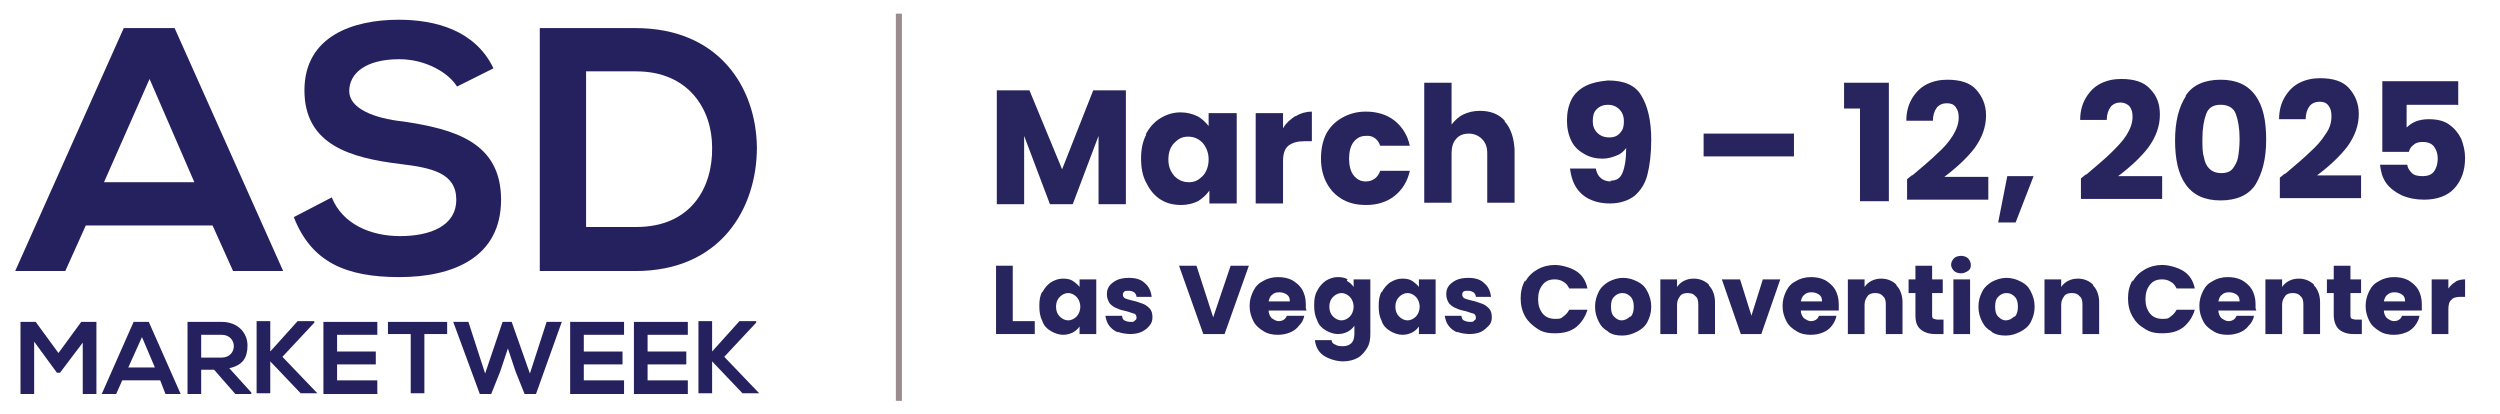 <?xml version="1.0" encoding="UTF-8"?> <svg xmlns="http://www.w3.org/2000/svg" id="Layer_1" data-name="Layer 1" version="1.1" viewBox="0 0 329.3 54.5"><defs><style> .cls-1 { fill: #25215f; } .cls-1, .cls-2 { stroke-width: 0px; } .cls-3 { isolation: isolate; } .cls-2 { fill: #27245e; } .cls-4 { fill: none; stroke: #9a8c8c; stroke-miterlimit: 10; stroke-width: .8px; } </style></defs><line class="cls-4" x1="118.4" y1="1.8" x2="118.4" y2="52.8"></line><g><g><path class="cls-1" d="M28,29.7H11.3l-2.7,6H2L16.3,3.7h6.7l14.3,32h-6.6l-2.7-6ZM19.7,10.4l-6,13.6h11.9l-5.9-13.6Z"></path><path class="cls-1" d="M60.2,11.4c-1.1-1.8-4.1-3.6-7.6-3.6-4.5,0-6.6,1.9-6.6,4.2s3.3,3.6,7.1,4c6.7,1,12.9,2.7,12.9,10.3s-6.3,10.2-13.4,10.2-11.6-2-13.9-7.9l5-2.6c1.4,3.5,5.1,5.1,9,5.1s7.4-1.3,7.4-4.8-3.2-4.2-7.4-4.7c-6.5-.8-12.6-2.5-12.6-9.7s6.5-9.3,12.4-9.3c4.9,0,10.1,1.4,12.5,6.4l-4.8,2.4Z"></path><path class="cls-1" d="M99.7,19.4c0,8.1-4.8,16.3-16,16.3h-12.6V3.7h12.6c11,0,15.9,7.8,16,15.7ZM77.2,29.9h6.6c7.3,0,10.1-5.3,10-10.5,0-5-3.1-10-10-10h-6.6v20.5Z"></path></g><g><path class="cls-1" d="M11,45l-3.1,4.1h-.4l-3-4.1v6.9h-1.8v-9.5h2l3,4.1,3-4.1h2v9.5h-1.8v-6.9h.1Z"></path><path class="cls-1" d="M21.1,50.1h-5l-.8,1.8h-1.9l4.2-9.5h2l4.2,9.5h-2l-.7-1.8ZM18.7,44.4l-1.8,4h3.5l-1.7-4Z"></path><path class="cls-1" d="M33.1,51.9h-2.1l-2.8-3.2h-1.7v3.2h-1.8v-9.5h4.5c2.2,0,3.4,1.5,3.4,3.1s-.6,2.6-2.4,3l2.9,3.2v.2h0ZM26.5,44.1v3h2.7c1.1,0,1.6-.8,1.6-1.5s-.5-1.5-1.6-1.5h-2.7Z"></path><path class="cls-1" d="M41.4,42.5l-4.2,4.5,4.6,4.8h0c0,0-2.2,0-2.2,0l-4-4.2v4.2h-1.8v-9.5h1.8v4l3.6-4h2.2Z"></path><path class="cls-1" d="M49.7,51.9h-7.1v-9.5h7.1v1.7h-5.3v2.2h5.1v1.7h-5.1v2.1h5.3v1.8h0Z"></path><path class="cls-1" d="M54.1,44h-3v-1.6h7.8v1.6h-3v7.8h-1.8v-7.8Z"></path><path class="cls-1" d="M70.6,51.9h-1.5l-1.2-3-1-3-1,3-1.2,3h-1.5l-3.5-9.5h2l2.2,6.8,2.3-6.8h1.2l2.4,6.8,2.2-6.8h2l-3.4,9.5Z"></path><path class="cls-1" d="M82.2,51.9h-7.1v-9.5h7.1v1.7h-5.3v2.2h5.1v1.7h-5.1v2.1h5.3s0,1.8,0,1.8Z"></path><path class="cls-1" d="M90.6,51.9h-7.1v-9.5h7.1v1.7h-5.3v2.2h5.1v1.7h-5.1v2.1h5.3v1.8Z"></path><path class="cls-1" d="M99.6,42.5l-4.2,4.5,4.6,4.8h0c0,0-2.2,0-2.2,0l-4-4.2v4.2h-1.8v-9.5h1.8v4l3.6-4h2.2Z"></path></g></g><g class="cls-3"><path class="cls-2" d="M148.3,11.9v15c0,0-3.6,0-3.6,0v-9s-3.4,9-3.4,9h-3s-3.4-9-3.4-9v9s-3.6,0-3.6,0v-15c0,0,4.3,0,4.3,0l4.3,10.4,4.1-10.4h4.3Z"></path><path class="cls-2" d="M150.9,17.7c.5-.9,1.1-1.6,1.9-2.1.8-.5,1.7-.8,2.7-.8.8,0,1.6.2,2.2.5.6.3,1.1.8,1.5,1.3v-1.7s3.7,0,3.7,0v11.9s-3.6,0-3.6,0v-1.7c-.4.6-.9,1-1.5,1.4-.6.3-1.4.5-2.2.5-1,0-1.9-.2-2.7-.7-.8-.5-1.4-1.2-1.9-2.2-.5-.9-.7-2-.7-3.2,0-1.2.2-2.3.7-3.2ZM158.4,18.8c-.5-.5-1.1-.8-1.9-.8s-1.3.3-1.8.8c-.5.5-.8,1.2-.8,2.2s.3,1.6.8,2.2c.5.5,1.1.8,1.9.8s1.3-.3,1.8-.8.8-1.3.8-2.2c0-.9-.3-1.6-.8-2.2Z"></path><path class="cls-2" d="M170.7,15.3c.6-.4,1.4-.6,2.1-.6v3.9s-1,0-1,0c-.9,0-1.6.2-2.1.6-.5.4-.7,1.1-.7,2.1v5.5s-3.6,0-3.6,0v-11.9s3.6,0,3.6,0v2c.4-.7,1-1.2,1.6-1.6Z"></path><path class="cls-2" d="M174.7,17.6c.5-.9,1.2-1.6,2.1-2.1.9-.5,1.9-.8,3.1-.8,1.5,0,2.8.4,3.8,1.2,1,.8,1.7,1.9,2,3.3h-3.9c-.3-.9-1-1.4-1.9-1.3-.7,0-1.2.3-1.6.8-.4.5-.6,1.3-.6,2.2s.2,1.7.6,2.2c.4.5.9.8,1.6.8.9,0,1.6-.5,1.9-1.4h3.9c-.3,1.4-1,2.5-2,3.3-1,.8-2.3,1.2-3.7,1.2-1.2,0-2.2-.2-3.1-.7-.9-.5-1.6-1.2-2.1-2.1-.5-.9-.8-2-.8-3.3,0-1.2.2-2.3.7-3.3Z"></path><path class="cls-2" d="M198.2,16c.8.9,1.2,2.1,1.3,3.7v7s-3.6,0-3.6,0v-6.5c0-.8-.2-1.4-.7-1.9-.4-.4-1-.7-1.7-.7-.7,0-1.3.2-1.7.7-.4.4-.6,1.1-.6,1.9v6.5s-3.6,0-3.6,0v-15.8c0,0,3.6,0,3.6,0v5.5c.4-.5.9-1,1.5-1.3.6-.3,1.4-.5,2.2-.5,1.4,0,2.5.4,3.3,1.3Z"></path><path class="cls-2" d="M212.1,23.8c.8,0,1.3-.3,1.6-1,.3-.7.5-1.8.5-3.3-.3.4-.7.8-1.3,1-.5.2-1.1.4-1.8.4-.9,0-1.7-.2-2.4-.6-.7-.4-1.3-.9-1.7-1.7s-.6-1.7-.6-2.7c0-1.1.2-2,.6-2.8.4-.8,1.1-1.4,1.9-1.8s1.8-.6,2.9-.7c2.1,0,3.6.6,4.4,2,.8,1.3,1.3,3.2,1.3,5.8,0,1.9-.2,3.4-.5,4.6s-.9,2.1-1.7,2.8c-.8.6-1.9,1-3.2,1-1.1,0-2-.2-2.8-.6-.8-.4-1.4-1-1.8-1.7s-.6-1.5-.7-2.3h3.4c.2,1.1.9,1.7,2,1.7ZM213.4,17.5c.4-.4.5-.9.5-1.5,0-.7-.2-1.2-.6-1.6-.4-.4-.9-.6-1.5-.6-.6,0-1.1.2-1.5.6s-.5.9-.5,1.6c0,.6.2,1.1.6,1.5s.9.6,1.6.6c.6,0,1.1-.2,1.4-.6Z"></path><path class="cls-2" d="M236.3,17.6v3s-11.9,0-11.9,0v-3s11.9,0,11.9,0Z"></path><path class="cls-2" d="M242.9,14.3v-3.4s5.9,0,5.9,0v15.6c0,0-3.8,0-3.8,0v-12.2s-2.2,0-2.2,0Z"></path><path class="cls-2" d="M251.9,23.1c1.4-1.2,2.5-2.1,3.3-2.9.8-.7,1.5-1.5,2-2.3s.8-1.6.8-2.4c0-.6-.1-1-.4-1.4s-.7-.5-1.2-.5c-.5,0-1,.2-1.3.6-.3.4-.5,1-.5,1.7h-3.5c0-1.2.3-2.2.8-3s1.1-1.4,1.9-1.8,1.7-.6,2.7-.6c1.7,0,3,.4,3.8,1.3s1.3,2,1.3,3.4c0,1.5-.5,2.9-1.5,4.3-1,1.3-2.4,2.6-4,3.8h5.8s0,3,0,3h-10.7s0-2.7,0-2.7c.5-.4.7-.6.7-.5Z"></path><path class="cls-2" d="M267.9,23.1l-2.4,6.2h-2.3s1.2-6.1,1.2-6.1h3.5Z"></path><path class="cls-2" d="M274.8,23c1.4-1.2,2.5-2.1,3.3-2.9s1.5-1.5,2-2.3.8-1.6.8-2.4c0-.6-.1-1-.4-1.4-.3-.3-.7-.5-1.2-.5-.5,0-1,.2-1.3.6-.3.4-.5,1-.5,1.7h-3.5c0-1.2.3-2.2.8-3,.5-.8,1.1-1.4,1.9-1.8.8-.4,1.7-.6,2.7-.6,1.7,0,3,.4,3.8,1.3.9.9,1.3,2,1.3,3.4,0,1.5-.5,2.9-1.5,4.3-1,1.3-2.4,2.6-4,3.8h5.8s0,3,0,3h-10.7s0-2.7,0-2.7c.5-.4.7-.6.7-.5Z"></path><path class="cls-2" d="M287.9,12.6c.9-1.4,2.5-2.1,4.6-2.1,2.1,0,3.6.7,4.6,2.1,1,1.4,1.4,3.3,1.4,5.8,0,2.5-.5,4.4-1.4,5.9-.9,1.4-2.5,2.1-4.6,2.1-2.1,0-3.6-.7-4.6-2.1-1-1.4-1.4-3.4-1.4-5.8,0-2.5.5-4.4,1.4-5.8ZM294.5,15c-.3-.8-1-1.2-2-1.2-1,0-1.6.4-1.9,1.2-.3.8-.5,1.9-.5,3.3,0,1,0,1.8.2,2.4.1.6.3,1.1.7,1.5.4.4.9.6,1.6.6.7,0,1.2-.2,1.5-.6.3-.4.6-.9.7-1.5.1-.6.2-1.4.2-2.4,0-1.4-.2-2.5-.5-3.3Z"></path><path class="cls-2" d="M301,22.9c1.4-1.2,2.5-2.1,3.3-2.9.8-.7,1.5-1.5,2-2.3.6-.8.8-1.6.8-2.4,0-.6-.1-1-.4-1.4s-.7-.5-1.2-.5c-.5,0-1,.2-1.3.6-.3.4-.5,1-.5,1.7h-3.5c0-1.2.3-2.2.8-3s1.1-1.4,1.9-1.8,1.7-.6,2.7-.6c1.7,0,3,.4,3.8,1.3s1.3,2,1.3,3.4c0,1.5-.5,2.9-1.5,4.3-1,1.3-2.4,2.6-4,3.8h5.8s0,3,0,3h-10.7s0-2.7,0-2.7c.5-.4.7-.6.7-.5Z"></path><path class="cls-2" d="M323.7,13.8h-6.7s0,3,0,3c.3-.3.7-.6,1.2-.8.5-.2,1.1-.3,1.7-.3,1.1,0,2,.2,2.7.7.7.5,1.2,1.1,1.6,1.9.3.8.5,1.6.5,2.5,0,1.7-.5,3-1.4,4-.9,1-2.3,1.5-4,1.5-1.1,0-2.1-.2-3-.6-.8-.4-1.5-.9-2-1.6-.5-.7-.7-1.5-.8-2.4h3.6c0,.4.3.8.6,1.1.3.3.8.4,1.4.4.7,0,1.2-.2,1.5-.6.3-.4.5-1,.5-1.7,0-.7-.2-1.2-.5-1.6-.3-.4-.8-.6-1.5-.6-.5,0-.9.1-1.2.4-.3.2-.5.5-.6.9h-3.5s0-9.3,0-9.3h10s0,3.2,0,3.2Z"></path></g><g class="cls-3"><path class="cls-2" d="M133.4,42.3h2.9v1.7h-5.1v-9h2.2v7.3Z"></path><path class="cls-2" d="M137.3,38.5c.3-.6.7-1,1.1-1.3.5-.3,1-.5,1.6-.5s1,.1,1.3.3.7.5.9.8v-1h2.2v7.2h-2.2v-1c-.2.3-.5.6-.9.8s-.8.3-1.3.3-1.1-.2-1.6-.5c-.5-.3-.9-.7-1.1-1.3-.3-.6-.4-1.2-.4-2s.1-1.4.4-1.9ZM141.8,39.1c-.3-.3-.7-.5-1.1-.5s-.8.2-1.1.5c-.3.3-.5.7-.5,1.3s.2,1,.5,1.3.7.5,1.1.5.8-.2,1.1-.5.5-.8.5-1.3-.2-1-.5-1.3Z"></path><path class="cls-2" d="M147.3,43.8c-.5-.2-.9-.5-1.2-.9s-.4-.8-.5-1.3h2.2c0,.2.1.5.3.6s.5.2.8.2.5,0,.6-.2c.2-.1.2-.2.2-.4s-.1-.4-.3-.5c-.2,0-.6-.2-1-.3-.5-.1-.9-.2-1.3-.4-.3-.1-.6-.3-.9-.6-.2-.3-.4-.7-.4-1.2s.1-.8.3-1.1c.2-.3.6-.6,1-.8s1-.3,1.6-.3c.9,0,1.6.2,2.1.7.5.4.8,1,.9,1.8h-2c0-.2-.1-.4-.3-.6-.2-.1-.4-.2-.7-.2s-.5,0-.6.1-.2.2-.2.4.1.4.3.5c.2.1.6.2,1,.3.5.1,1,.3,1.3.4.3.1.6.3.9.6.3.3.4.7.4,1.2,0,.4-.1.8-.4,1.1-.2.3-.6.6-1,.8-.4.2-1,.3-1.5.3s-1.2-.1-1.7-.3Z"></path><path class="cls-2" d="M164.5,35l-3.2,9h-2.8l-3.2-9h2.3l2.2,6.8,2.3-6.8h2.3Z"></path><path class="cls-2" d="M172.1,40.9h-5c0,.4.2.8.4,1,.3.2.6.4.9.4.5,0,.9-.2,1.1-.7h2.3c-.1.5-.3.9-.7,1.3-.3.4-.7.7-1.2.9-.5.2-1,.3-1.6.3s-1.3-.1-1.9-.5c-.5-.3-1-.7-1.3-1.3-.3-.6-.5-1.2-.5-2s.2-1.4.5-2c.3-.6.7-1,1.3-1.3.5-.3,1.2-.5,1.9-.5s1.3.1,1.9.4c.5.3,1,.7,1.3,1.2.3.5.5,1.2.5,1.9s0,.4,0,.6ZM169.9,39.7c0-.4-.1-.7-.4-.9-.3-.2-.6-.3-1-.3s-.7.1-.9.3c-.3.2-.4.5-.5.9h2.8Z"></path><path class="cls-2" d="M177.4,37c.4.2.7.5.9.8v-1h2.2v7.2c0,.7-.1,1.3-.4,1.8-.3.5-.7,1-1.2,1.3-.5.3-1.2.5-2,.5s-1.9-.3-2.6-.8-1-1.2-1.1-2h2.2c0,.3.2.5.5.6.3.2.6.2,1,.2s.8-.1,1.1-.4.4-.7.4-1.3v-1c-.2.3-.5.6-.9.8-.4.2-.8.3-1.3.3s-1.1-.2-1.6-.5c-.5-.3-.9-.7-1.1-1.3-.3-.6-.4-1.2-.4-2s.1-1.4.4-1.9c.3-.6.7-1,1.1-1.3.5-.3,1-.5,1.6-.5s1,.1,1.3.3ZM177.8,39.1c-.3-.3-.7-.5-1.1-.5s-.8.2-1.1.5c-.3.3-.5.7-.5,1.3s.2,1,.5,1.3.7.5,1.1.5.8-.2,1.1-.5.5-.8.5-1.3-.2-1-.5-1.3Z"></path><path class="cls-2" d="M182,38.5c.3-.6.7-1,1.1-1.3.5-.3,1-.5,1.6-.5s1,.1,1.3.3.7.5.9.8v-1h2.2v7.2h-2.2v-1c-.2.3-.5.6-.9.8s-.8.3-1.3.3-1.1-.2-1.6-.5c-.5-.3-.9-.7-1.1-1.3-.3-.6-.4-1.2-.4-2s.1-1.4.4-1.9ZM186.5,39.1c-.3-.3-.7-.5-1.1-.5s-.8.2-1.1.5c-.3.3-.5.7-.5,1.3s.2,1,.5,1.3.7.5,1.1.5.8-.2,1.1-.5.5-.8.5-1.3-.2-1-.5-1.3Z"></path><path class="cls-2" d="M192,43.8c-.5-.2-.9-.5-1.2-.9s-.4-.8-.5-1.3h2.2c0,.2.1.5.3.6s.5.2.8.2.5,0,.6-.2c.2-.1.2-.2.2-.4s-.1-.4-.3-.5c-.2,0-.6-.2-1-.3-.5-.1-.9-.2-1.3-.4-.3-.1-.6-.3-.9-.6-.2-.3-.4-.7-.4-1.2s.1-.8.3-1.1c.2-.3.6-.6,1-.8s1-.3,1.6-.3c.9,0,1.6.2,2.1.7.5.4.8,1,.9,1.8h-2c0-.2-.1-.4-.3-.6-.2-.1-.4-.2-.7-.2s-.5,0-.6.1c-.1,0-.2.2-.2.4s.1.4.3.5c.2.1.6.2,1,.3.5.1,1,.3,1.3.4s.6.3.9.6c.3.3.4.7.4,1.2,0,.4-.1.8-.4,1.1s-.6.6-1,.8c-.4.2-1,.3-1.5.3s-1.2-.1-1.7-.3Z"></path><path class="cls-2" d="M200.9,37.1c.4-.7.9-1.2,1.6-1.6s1.5-.6,2.3-.6,2,.3,2.8.8,1.3,1.3,1.5,2.3h-2.4c-.2-.4-.4-.7-.8-.9-.3-.2-.7-.3-1.1-.3-.7,0-1.2.2-1.6.7-.4.5-.6,1.1-.6,1.9s.2,1.4.6,1.9c.4.5,1,.7,1.6.7s.8,0,1.1-.3c.3-.2.6-.5.8-.9h2.4c-.3,1-.8,1.7-1.5,2.3-.8.6-1.7.8-2.8.8s-1.7-.2-2.3-.6-1.2-.9-1.6-1.6c-.4-.7-.6-1.5-.6-2.4s.2-1.7.6-2.4Z"></path><path class="cls-2" d="M211.9,43.7c-.6-.3-1-.7-1.3-1.3-.3-.6-.5-1.2-.5-2s.2-1.4.5-2c.3-.6.8-1,1.3-1.3.6-.3,1.2-.5,1.9-.5s1.3.2,1.9.5c.6.3,1,.7,1.3,1.3.3.6.5,1.2.5,2s-.2,1.4-.5,2c-.3.6-.8,1-1.4,1.3-.6.3-1.2.5-1.9.5s-1.3-.1-1.9-.5ZM214.8,41.7c.3-.3.4-.8.4-1.3s-.1-1-.4-1.3c-.3-.3-.6-.5-1.1-.5s-.8.2-1.1.5-.4.7-.4,1.3.1,1,.4,1.3.6.5,1,.5.8-.2,1.1-.5Z"></path><path class="cls-2" d="M225.1,37.6c.5.5.8,1.3.8,2.2v4.2h-2.2v-3.9c0-.5-.1-.9-.4-1.1-.2-.3-.6-.4-1-.4s-.8.1-1,.4c-.2.3-.4.6-.4,1.1v3.9h-2.2v-7.2h2.2v1c.2-.3.5-.6.9-.8.4-.2.8-.3,1.3-.3.8,0,1.5.3,2,.8Z"></path><path class="cls-2" d="M230.6,41.9l1.6-5.1h2.3l-2.5,7.2h-2.7l-2.5-7.2h2.4l1.6,5.1Z"></path><path class="cls-2" d="M242.2,40.9h-5c0,.4.2.8.4,1,.3.2.6.4.9.4.5,0,.9-.2,1.1-.7h2.3c-.1.5-.3.9-.6,1.3-.3.4-.7.7-1.2.9s-1,.3-1.6.3-1.3-.1-1.9-.5c-.5-.3-1-.7-1.3-1.3-.3-.6-.5-1.2-.5-2s.2-1.4.5-2c.3-.6.7-1,1.3-1.3.5-.3,1.2-.5,1.9-.5s1.3.1,1.9.4c.5.3,1,.7,1.3,1.2.3.5.5,1.2.5,1.9s0,.4,0,.6ZM240,39.7c0-.4-.1-.7-.4-.9-.3-.2-.6-.3-1-.3s-.7.1-.9.3c-.3.2-.4.5-.5.9h2.8Z"></path><path class="cls-2" d="M249.8,37.6c.5.5.8,1.3.8,2.2v4.2h-2.2v-3.9c0-.5-.1-.9-.4-1.1-.2-.3-.6-.4-1-.4s-.8.1-1,.4c-.2.3-.4.6-.4,1.1v3.9h-2.2v-7.2h2.2v1c.2-.3.5-.6.9-.8s.8-.3,1.3-.3c.8,0,1.5.3,2,.8Z"></path><path class="cls-2" d="M256,42.1v1.9h-1.1c-.8,0-1.4-.2-1.9-.6s-.7-1-.7-1.9v-2.9h-.9v-1.8h.9v-1.8h2.2v1.8h1.4v1.8h-1.4v2.9c0,.2,0,.4.2.5.1,0,.3.1.5.1h.8Z"></path><path class="cls-2" d="M257.4,35.7c-.2-.2-.4-.5-.4-.8s.1-.6.4-.9c.2-.2.6-.3.9-.3s.7.1.9.3.4.5.4.9-.1.6-.4.8-.6.3-.9.3-.7-.1-.9-.3ZM259.5,36.8v7.2h-2.2v-7.2h2.2Z"></path><path class="cls-2" d="M262.4,43.7c-.6-.3-1-.7-1.3-1.3-.3-.6-.5-1.2-.5-2s.2-1.4.5-2c.3-.6.8-1,1.3-1.3.6-.3,1.2-.5,1.9-.5s1.3.2,1.9.5c.6.3,1,.7,1.3,1.3.3.6.5,1.2.5,2s-.2,1.4-.5,2c-.3.6-.8,1-1.4,1.3-.6.3-1.2.5-1.9.5s-1.3-.1-1.9-.5ZM265.4,41.7c.3-.3.4-.8.4-1.3s-.1-1-.4-1.3c-.3-.3-.6-.5-1.1-.5s-.8.2-1.1.5-.4.7-.4,1.3.1,1,.4,1.3.6.5,1,.5.8-.2,1.1-.5Z"></path><path class="cls-2" d="M275.7,37.6c.5.5.8,1.3.8,2.2v4.2h-2.2v-3.9c0-.5-.1-.9-.4-1.1-.2-.3-.6-.4-1-.4s-.8.1-1,.4c-.2.3-.4.6-.4,1.1v3.9h-2.2v-7.2h2.2v1c.2-.3.5-.6.9-.8s.8-.3,1.3-.3c.8,0,1.5.3,2,.8Z"></path><path class="cls-2" d="M280.9,37.1c.4-.7.9-1.2,1.6-1.6.7-.4,1.5-.6,2.3-.6s2,.3,2.8.8,1.3,1.3,1.5,2.3h-2.4c-.2-.4-.4-.7-.8-.9-.3-.2-.7-.3-1.1-.3-.7,0-1.2.2-1.6.7-.4.5-.6,1.1-.6,1.9s.2,1.4.6,1.9c.4.5,1,.7,1.6.7s.8,0,1.1-.3c.3-.2.6-.5.8-.9h2.4c-.3,1-.8,1.7-1.5,2.3-.8.6-1.7.8-2.8.8s-1.7-.2-2.3-.6c-.7-.4-1.2-.9-1.6-1.6-.4-.7-.6-1.5-.6-2.4s.2-1.7.6-2.4Z"></path><path class="cls-2" d="M297.2,40.9h-5c0,.4.2.8.4,1,.3.2.6.4.9.4.5,0,.9-.2,1.1-.7h2.3c-.1.5-.3.9-.7,1.3-.3.4-.7.7-1.2.9-.5.2-1,.3-1.6.3s-1.3-.1-1.9-.5c-.5-.3-1-.7-1.3-1.3s-.5-1.2-.5-2,.2-1.4.5-2c.3-.6.7-1,1.3-1.3.5-.3,1.2-.5,1.9-.5s1.3.1,1.9.4c.5.3,1,.7,1.3,1.2.3.5.5,1.2.5,1.9s0,.4,0,.6ZM295,39.7c0-.4-.1-.7-.4-.9-.3-.2-.6-.3-1-.3s-.7.1-.9.3c-.3.2-.4.5-.5.9h2.8Z"></path><path class="cls-2" d="M304.8,37.6c.5.5.8,1.3.8,2.2v4.2h-2.2v-3.9c0-.5-.1-.9-.4-1.1-.2-.3-.6-.4-1-.4s-.8.1-1,.4c-.2.3-.4.6-.4,1.1v3.9h-2.2v-7.2h2.2v1c.2-.3.5-.6.9-.8.4-.2.8-.3,1.3-.3.8,0,1.5.3,2,.8Z"></path><path class="cls-2" d="M311.1,42.1v1.9h-1.1c-.8,0-1.4-.2-1.9-.6-.4-.4-.7-1-.7-1.9v-2.9h-.9v-1.8h.9v-1.8h2.2v1.8h1.4v1.8h-1.4v2.9c0,.2,0,.4.2.5.1,0,.3.1.5.1h.8Z"></path><path class="cls-2" d="M319,40.9h-5c0,.4.2.8.4,1,.3.2.6.4.9.4.5,0,.9-.2,1.1-.7h2.3c-.1.5-.3.9-.6,1.3-.3.4-.7.7-1.2.9s-1,.3-1.6.3-1.3-.1-1.9-.5c-.5-.3-1-.7-1.3-1.3-.3-.6-.5-1.2-.5-2s.2-1.4.5-2c.3-.6.7-1,1.3-1.3.5-.3,1.2-.5,1.9-.5s1.3.1,1.9.4c.5.3,1,.7,1.3,1.2.3.5.5,1.2.5,1.9s0,.4,0,.6ZM316.8,39.7c0-.4-.1-.7-.4-.9-.3-.2-.6-.3-1-.3s-.7.1-.9.3c-.3.2-.4.5-.5.9h2.8Z"></path><path class="cls-2" d="M323.4,37.1c.4-.2.8-.3,1.3-.3v2.3h-.6c-.5,0-1,.1-1.2.4-.3.2-.4.7-.4,1.2v3.3h-2.2v-7.2h2.2v1.2c.3-.4.6-.7,1-.9Z"></path></g></svg> 